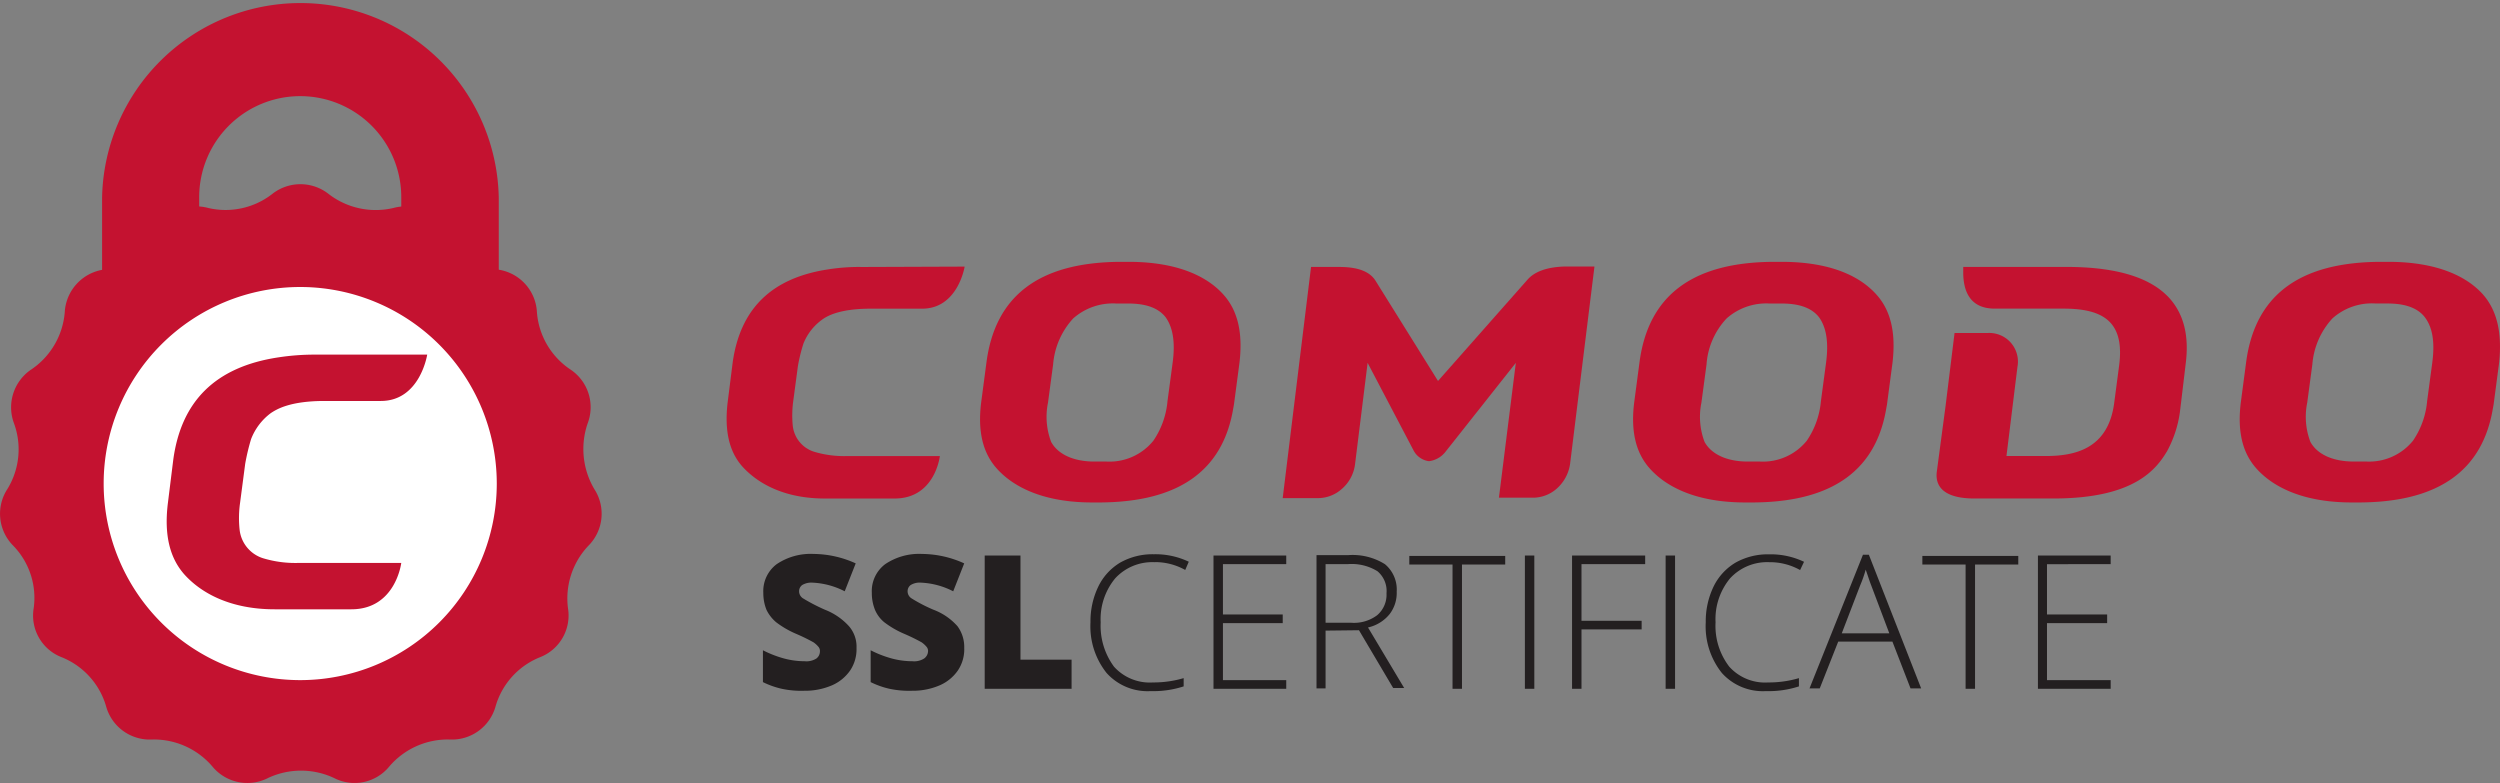 <svg xmlns="http://www.w3.org/2000/svg" width="276" height="86.446" viewBox="0 0 276 86.446">
  <rect x="0" y="0" width="276" height="86.446" fill="#808080" stroke="none"/>
  <g id="Comodo" transform="translate(-69.834 -165.4)">
    <path id="Path_15513" data-name="Path 15513" d="M106.521,206.547V187.275a11.155,11.155,0,1,1,22.309,0V206.5h10.764V187.275a21.9,21.9,0,0,0-43.794,0V206.5h10.721Z" transform="translate(-14.696)" fill="#c41230"/>
    <path id="Path_15514" data-name="Path 15514" d="M99.854,213.357a5.027,5.027,0,0,1,6.294,0,8.511,8.511,0,0,0,7.118,1.519A4.948,4.948,0,0,1,119,217.437a8.3,8.3,0,0,0,5.9,4.254,5,5,0,0,1,4.21,4.688,8.365,8.365,0,0,0,3.646,6.294,5,5,0,0,1,1.953,5.99,8.694,8.694,0,0,0,.738,7.248,4.993,4.993,0,0,1-.651,6.25,8.461,8.461,0,0,0-2.257,6.9,4.947,4.947,0,0,1-3.125,5.425,8.337,8.337,0,0,0-4.861,5.382,5,5,0,0,1-5.078,3.689,8.494,8.494,0,0,0-6.641,2.951,4.95,4.95,0,0,1-6.12,1.3,8.574,8.574,0,0,0-7.292,0,5.009,5.009,0,0,1-6.163-1.3,8.494,8.494,0,0,0-6.641-2.951,5,5,0,0,1-5.078-3.689,8.337,8.337,0,0,0-4.861-5.382,4.927,4.927,0,0,1-3.125-5.425,8.274,8.274,0,0,0-2.257-6.9,4.993,4.993,0,0,1-.651-6.25,8.358,8.358,0,0,0,.738-7.248,5.036,5.036,0,0,1,1.953-5.99,8.44,8.44,0,0,0,3.646-6.294,5.036,5.036,0,0,1,4.21-4.688,8.631,8.631,0,0,0,5.9-4.254,4.948,4.948,0,0,1,5.729-2.561A8.386,8.386,0,0,0,99.854,213.357Z" transform="translate(0 -26.515)" fill="#c41230"/>
    <path id="Path_15515" data-name="Path 15515" d="M117.9,238.4a21.7,21.7,0,1,0,21.7,21.7A21.71,21.71,0,0,0,117.9,238.4Z" transform="translate(-14.922 -41.315)" fill="#fff"/>
    <path id="Path_15516" data-name="Path 15516" d="M128.453,255.6a26.323,26.323,0,0,0-3.863.3c-6.988,1.042-10.764,4.861-11.632,11.328l-.608,4.9c-.391,3.385.217,5.9,1.823,7.726,1.91,2.127,5.165,3.863,9.983,3.863h8.464c4.9,0,5.512-5.122,5.512-5.122H126.891a12.321,12.321,0,0,1-4.037-.521A3.728,3.728,0,0,1,120.293,275a12,12,0,0,1,.043-3.038l.564-4.3a23.566,23.566,0,0,1,.651-2.734,6.484,6.484,0,0,1,2.17-2.865c.651-.434,2.127-1.346,5.946-1.346h6.207c4.34,0,5.122-5.122,5.122-5.122Z" transform="translate(-23.998 -51.05)" fill="#c41230"/>
    <g id="Group_2934" data-name="Group 2934" transform="translate(154.065 226.555)">
      <path id="Path_15517" data-name="Path 15517" d="M274.23,316.717a4.2,4.2,0,0,1-.694,2.431,4.715,4.715,0,0,1-2,1.649,7.5,7.5,0,0,1-3.082.608,10.265,10.265,0,0,1-2.474-.217,9.28,9.28,0,0,1-2.083-.738v-3.516a11.9,11.9,0,0,0,2.344.911,8.758,8.758,0,0,0,2.257.3,2.057,2.057,0,0,0,1.3-.3.986.986,0,0,0,.391-.781.692.692,0,0,0-.174-.521,2.838,2.838,0,0,0-.521-.477,20.606,20.606,0,0,0-1.953-.955,10.251,10.251,0,0,1-2.17-1.259,4.169,4.169,0,0,1-1.085-1.389,4.934,4.934,0,0,1-.347-1.866,3.721,3.721,0,0,1,1.476-3.168,6.7,6.7,0,0,1,4.08-1.129,11.417,11.417,0,0,1,4.644,1.042l-1.215,3.082a8.575,8.575,0,0,0-3.559-.955,1.969,1.969,0,0,0-1.129.26.843.843,0,0,0-.347.694.92.92,0,0,0,.434.781,20.376,20.376,0,0,0,2.431,1.259,7,7,0,0,1,2.648,1.823,3.442,3.442,0,0,1,.825,2.431Z" transform="translate(-263.9 -306.3)" fill="#231f20"/>
      <path id="Path_15518" data-name="Path 15518" d="M301.63,316.717a4.2,4.2,0,0,1-.694,2.431,4.715,4.715,0,0,1-2,1.649,7.5,7.5,0,0,1-3.082.608,10.485,10.485,0,0,1-2.474-.217,9.282,9.282,0,0,1-2.083-.738v-3.516a11.906,11.906,0,0,0,2.344.911,8.758,8.758,0,0,0,2.257.3,2.057,2.057,0,0,0,1.3-.3,1.036,1.036,0,0,0,.434-.781.692.692,0,0,0-.174-.521,2.836,2.836,0,0,0-.521-.477,20.6,20.6,0,0,0-1.953-.955,10.252,10.252,0,0,1-2.17-1.259,3.559,3.559,0,0,1-1.042-1.389,4.934,4.934,0,0,1-.347-1.866,3.721,3.721,0,0,1,1.476-3.168,6.7,6.7,0,0,1,4.08-1.129,11.417,11.417,0,0,1,4.644,1.042l-1.215,3.082a8.575,8.575,0,0,0-3.559-.955,1.877,1.877,0,0,0-1.129.26.843.843,0,0,0-.347.694.92.92,0,0,0,.434.781,17.194,17.194,0,0,0,2.431,1.259,6.664,6.664,0,0,1,2.648,1.823,3.861,3.861,0,0,1,.738,2.431Z" transform="translate(-279.407 -306.3)" fill="#231f20"/>
      <path id="Path_15519" data-name="Path 15519" d="M320.3,321.414V306.7h3.95v11.5h5.642v3.212Z" transform="translate(-295.82 -306.526)" fill="#231f20"/>
      <path id="Path_15520" data-name="Path 15520" d="M354.275,307.268a5.562,5.562,0,0,0-4.34,1.78,7.052,7.052,0,0,0-1.606,4.861,7.6,7.6,0,0,0,1.476,4.9,5.32,5.32,0,0,0,4.3,1.736,11.811,11.811,0,0,0,3.385-.477v.911a10.814,10.814,0,0,1-3.646.521,6.073,6.073,0,0,1-4.861-2,8.251,8.251,0,0,1-1.78-5.6,8.816,8.816,0,0,1,.868-3.95,6.248,6.248,0,0,1,2.431-2.648,7.267,7.267,0,0,1,3.689-.911,8.559,8.559,0,0,1,3.863.825l-.391.911a6.786,6.786,0,0,0-3.385-.868Z" transform="translate(-311.045 -306.357)" fill="#231f20"/>
      <path id="Path_15521" data-name="Path 15521" d="M386.53,321.414H378.5V306.7h8.03v.955h-6.988v5.556h6.6v.955h-6.6v6.293h6.988Z" transform="translate(-328.76 -306.526)" fill="#231f20"/>
      <path id="Path_15522" data-name="Path 15522" d="M405.7,314.934v6.38h-1V306.6h3.516a6.73,6.73,0,0,1,4.037,1,3.642,3.642,0,0,1,1.3,3.038,3.836,3.836,0,0,1-.781,2.474,4.271,4.271,0,0,1-2.387,1.476l3.993,6.684h-1.215l-3.776-6.38-3.689.043Zm0-.868h2.821a4.258,4.258,0,0,0,2.865-.825,2.97,2.97,0,0,0,1.042-2.431,2.844,2.844,0,0,0-1-2.431,5.419,5.419,0,0,0-3.3-.781H405.7v6.467Z" transform="translate(-343.588 -306.47)" fill="#231f20"/>
      <path id="Path_15523" data-name="Path 15523" d="M434.116,321.47h-1.042V307.755H428.3V306.8h10.59v.955h-4.774Z" transform="translate(-356.945 -306.583)" fill="#231f20"/>
      <path id="Path_15524" data-name="Path 15524" d="M457.7,321.414V306.7h1.042v14.714Z" transform="translate(-373.584 -306.526)" fill="#231f20"/>
      <path id="Path_15525" data-name="Path 15525" d="M470.7,321.414h-1V306.7h8.073v.955h-7.031v6.25h6.641v.955h-6.641v6.554Z" transform="translate(-380.376 -306.526)" fill="#231f20"/>
      <path id="Path_15526" data-name="Path 15526" d="M493.5,321.414V306.7h1.042v14.714Z" transform="translate(-393.846 -306.526)" fill="#231f20"/>
      <path id="Path_15527" data-name="Path 15527" d="M510.731,307.268a5.562,5.562,0,0,0-4.34,1.78,7.052,7.052,0,0,0-1.606,4.861,7.366,7.366,0,0,0,1.519,4.9,5.32,5.32,0,0,0,4.3,1.736,11.811,11.811,0,0,0,3.385-.477v.911a10.814,10.814,0,0,1-3.646.521,6.073,6.073,0,0,1-4.861-2,8.251,8.251,0,0,1-1.78-5.6,8.817,8.817,0,0,1,.868-3.95A6.248,6.248,0,0,1,507,307.311a7.267,7.267,0,0,1,3.689-.911,8.56,8.56,0,0,1,3.863.825l-.434.911a6.786,6.786,0,0,0-3.385-.868Z" transform="translate(-399.618 -306.357)" fill="#231f20"/>
      <path id="Path_15528" data-name="Path 15528" d="M539.258,316.092h-5.99l-2.04,5.165H530.1L536,306.5h.651l5.773,14.757h-1.172l-2-5.165Zm-5.6-.911h5.252l-2-5.3c-.174-.434-.347-1-.608-1.736a13.427,13.427,0,0,1-.608,1.736Z" transform="translate(-414.56 -306.413)" fill="#231f20"/>
      <path id="Path_15529" data-name="Path 15529" d="M564.616,321.47h-1.042V307.755H558.8V306.8h10.59v.955h-4.774Z" transform="translate(-430.803 -306.583)" fill="#231f20"/>
      <path id="Path_15530" data-name="Path 15530" d="M596.23,321.414H588.2V306.7h8.03v.955H589.2v5.556h6.641v.955H589.2v6.293h7.031Z" transform="translate(-447.443 -306.526)" fill="#231f20"/>
    </g>
    <g id="Group_2935" data-name="Group 2935" transform="translate(150.055 194.307)">
      <path id="Path_15531" data-name="Path 15531" d="M576.74,233.3H565.368v.781c.043,1.693.608,3.82,3.472,3.82h7.6c4.427,0,6.814,1.476,6.12,6.424l-.521,3.95c-.651,5.122-4.34,5.9-7.6,5.9h-4.3l1.215-9.853a3.162,3.162,0,0,0-3.212-3.733h-3.733l-1,8.116-.955,7.162c-.26,1.91,1.129,2.995,4.123,2.995h8.767c8.9,0,11.328-3.212,12.544-5.252a12.644,12.644,0,0,0,1.389-4.21c.043-.3.651-5.425.651-5.425.391-3.082-.217-5.425-1.736-7.162-2.04-2.3-5.773-3.516-11.458-3.516Z" transform="translate(-428.847 -232.736)" fill="#c41230"/>
      <path id="Path_15532" data-name="Path 15532" d="M335.738,232h-1.259c-8.941.087-13.629,3.82-14.627,10.938l-.608,4.6c-.391,3.168.174,5.556,1.736,7.292,1.91,2.127,5.252,3.689,10.287,3.733h1.259c8.768-.087,13.412-3.689,14.54-10.33l.087-.477.608-4.6c.391-3.3-.174-5.773-1.78-7.552C344.071,233.476,340.729,232.043,335.738,232Zm4.644,11.155-.564,4.21a9.175,9.175,0,0,1-1.562,4.384,6.223,6.223,0,0,1-5.165,2.3h-1.345c-2.344,0-4.037-.825-4.774-2.17a7.81,7.81,0,0,1-.347-4.34l.564-4.21a8.491,8.491,0,0,1,2.214-5.078,6.6,6.6,0,0,1,4.774-1.649h1.3c1.346,0,3.168.217,4.167,1.563.781,1.129,1.042,2.734.738,4.991Z" transform="translate(-291.146 -232)" fill="#c41230"/>
      <path id="Path_15533" data-name="Path 15533" d="M666.381,235.6c-1.91-2.127-5.252-3.559-10.243-3.6h-1.259c-8.941.087-13.629,3.82-14.627,10.938l-.608,4.6c-.391,3.168.174,5.556,1.736,7.292,1.91,2.127,5.252,3.689,10.287,3.733h1.259c8.768-.087,13.412-3.689,14.54-10.33l.087-.477.608-4.6c.347-3.3-.217-5.773-1.78-7.552Zm-5.6,7.552-.564,4.21a9.176,9.176,0,0,1-1.562,4.384,6.223,6.223,0,0,1-5.165,2.3H652.1c-2.344,0-4.037-.825-4.774-2.17a7.811,7.811,0,0,1-.347-4.34l.564-4.21a8.491,8.491,0,0,1,2.214-5.078,6.527,6.527,0,0,1,4.774-1.649h1.3c1.346,0,3.168.217,4.167,1.563.825,1.129,1.085,2.734.781,4.991Z" transform="translate(-472.481 -232)" fill="#c41230"/>
      <path id="Path_15534" data-name="Path 15534" d="M501.838,232h-1.259c-8.941.087-13.629,3.82-14.627,10.938l-.608,4.6c-.391,3.168.174,5.556,1.736,7.292,1.91,2.127,5.252,3.689,10.287,3.733h1.259c8.768-.087,13.412-3.689,14.54-10.33l.087-.477.608-4.6c.391-3.3-.174-5.773-1.78-7.552C510.171,233.476,506.872,232.043,501.838,232Zm4.688,11.155-.564,4.21a9.176,9.176,0,0,1-1.562,4.384,6.223,6.223,0,0,1-5.165,2.3h-1.346c-2.344,0-4.036-.825-4.774-2.17a7.809,7.809,0,0,1-.347-4.34l.564-4.21a8.242,8.242,0,0,1,2.214-5.078,6.6,6.6,0,0,1,4.774-1.649h1.3c1.345,0,3.168.217,4.167,1.563.781,1.129,1.042,2.734.738,4.991Z" transform="translate(-385.152 -232)" fill="#c41230"/>
      <path id="Path_15535" data-name="Path 15535" d="M423.1,234.676l-9.853,11.155-6.9-11.068c-.651-1.042-2-1.519-3.993-1.519h-3.125L396.1,258.765h3.819a3.963,3.963,0,0,0,2.691-1,4.292,4.292,0,0,0,1.476-2.734l1.389-11.2,5.078,9.679a2.245,2.245,0,0,0,1.649,1.172h.087a2.742,2.742,0,0,0,1.823-1.085l7.726-9.766-1.866,14.887h3.689a3.962,3.962,0,0,0,2.691-1,4.5,4.5,0,0,0,1.476-2.734l2.691-21.789h-3.255C425.354,233.243,423.922,233.721,423.1,234.676Z" transform="translate(-334.711 -232.679)" fill="#c41230"/>
      <path id="Path_15536" data-name="Path 15536" d="M269.435,233.243a22.285,22.285,0,0,0-3.516.26c-6.38.955-9.766,4.427-10.59,10.287l-.564,4.471c-.347,3.082.174,5.382,1.649,7.031,1.736,1.91,4.688,3.516,9.071,3.516h7.726c4.471,0,4.991-4.688,4.991-4.688H268a11.537,11.537,0,0,1-3.689-.477,3.394,3.394,0,0,1-2.344-2.821,11.671,11.671,0,0,1,.043-2.734l.521-3.906a18.463,18.463,0,0,1,.608-2.474,5.947,5.947,0,0,1,2-2.6c.564-.434,1.953-1.259,5.425-1.259h5.686c3.95,0,4.688-4.644,4.688-4.644l-11.5.043Z" transform="translate(-254.662 -232.679)" fill="#c41230"/>
    </g>
  </g>
</svg>
